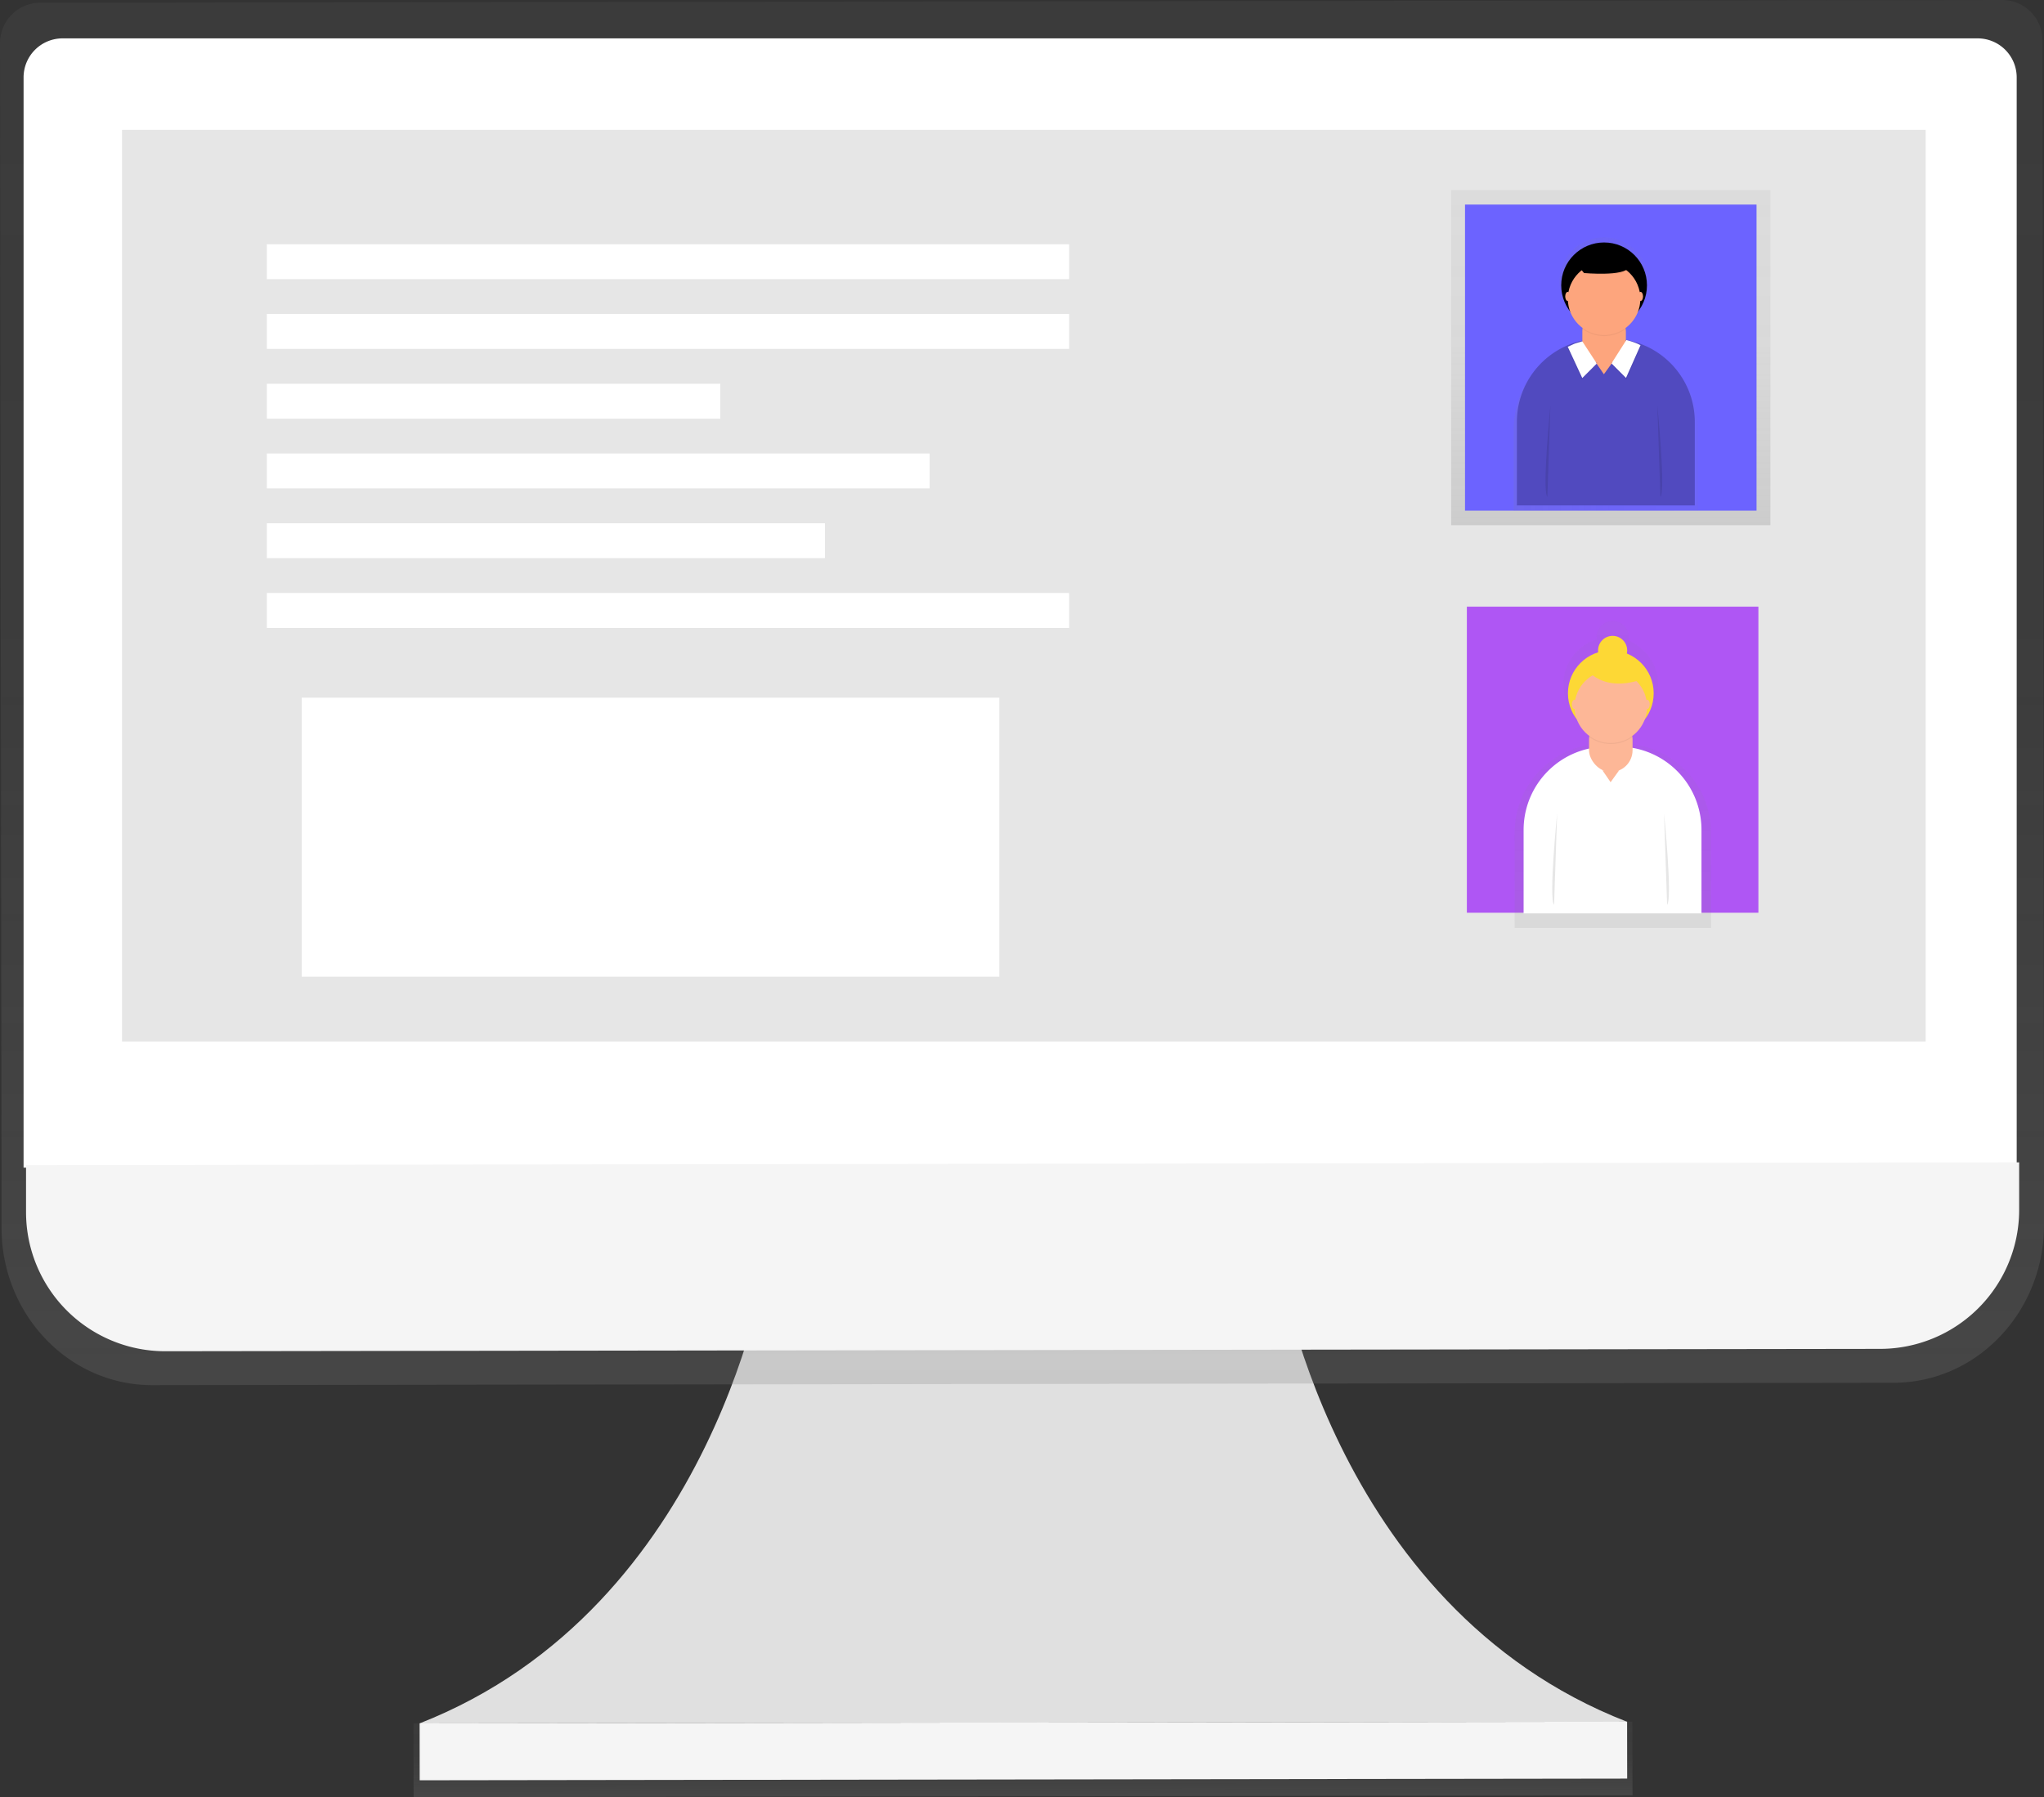 <svg xmlns="http://www.w3.org/2000/svg" xmlns:xlink="http://www.w3.org/1999/xlink" width="332.333" height="292.209" viewBox="0 0 332.333 292.209"><rect x="0" y="0" width="332.333" height="292.209" fill="#333333" stroke="none"/><defs><linearGradient id="a" x1="0.499" y1="1.015" x2="0.499" y2="0.014" gradientUnits="objectBoundingBox"><stop offset="0" stop-color="gray" stop-opacity="0.251"/><stop offset="0.54" stop-color="gray" stop-opacity="0.122"/><stop offset="1" stop-color="gray" stop-opacity="0.102"/></linearGradient><linearGradient id="b" x1="0.5" y1="1.001" x2="0.5" y2="0.038" xlink:href="#a"/><linearGradient id="c" x1="0.5" y1="1" x2="0.5" y2="0" xlink:href="#a"/><linearGradient id="d" x1="0" y1="0.5" x2="1.001" y2="0.5" xlink:href="#a"/><linearGradient id="f" x1="0.499" y1="1" x2="0.499" y2="0.001" xlink:href="#a"/></defs><g transform="translate(-2215.667 -7440.607)"><path d="M750.367,526.13s8.264,56.779,56.779,75.638l-98.163.136-98.163.136c48.438-19,56.578-75.8,56.578-75.8Z" transform="translate(1673.055 7118.79)" fill="#e0e0e0"/><rect width="198.179" height="11.994" transform="translate(2282.899 7720.822) rotate(-0.08)" fill="url(#a)"/><rect width="196.326" height="9.256" transform="translate(2283.891 7720.82) rotate(-0.08)" fill="#f5f5f5"/><path d="M820.942,180l-319.28.443a6.552,6.552,0,0,0-6.393,6.706l.248,186.279v6.2c0,14.167,11,25.612,24.526,25.594l283.1-.39c13.523,0,24.473-11.5,24.455-25.659v-6.2L827.352,186.7a6.552,6.552,0,0,0-6.41-6.7Z" transform="translate(1720.4 7260.607)" fill="url(#b)"/><path d="M508.591,189.5H819.956a6.346,6.346,0,0,1,6.345,6.345V373.117H502.24V195.845A6.345,6.345,0,0,1,508.591,189.5Z" transform="translate(1717.26 7257.347)" fill="#fff"/><path d="M803.912,530.508l-278.823.384A22.619,22.619,0,0,1,502.44,508.3v-7.674L826.5,500.18v7.674A22.619,22.619,0,0,1,803.912,530.508Z" transform="translate(1717.461 7129.422)" fill="#f5f5f5"/><rect width="293.255" height="148.23" transform="translate(2235.508 7461.722)" fill="#e6e6e6"/><rect width="51.909" height="54.506" transform="translate(2451.608 7471.497)" fill="url(#c)"/><rect width="47.399" height="49.766" transform="translate(2453.863 7473.87)" fill="#6c63ff"/><g transform="translate(2461.772 7479.197)" opacity="0.5"><path d="M931.23,262.177l-.59-.213-.035.053h-.035v-1.606a3.708,3.708,0,0,0-.047-.591,6.144,6.144,0,0,0,2.107-2.779,7.243,7.243,0,1,0-11.469,0,6.145,6.145,0,0,0,2.107,2.78,3.691,3.691,0,0,0-.047.59v1.771h0A15.017,15.017,0,0,0,912.2,276.657v13.169h29.986V276.639A15.017,15.017,0,0,0,931.23,262.177Z" transform="translate(-912.2 -245.375)" fill="url(#d)"/></g><path d="M784.889,204.29h1.83a13.535,13.535,0,0,1,13.535,13.535V231.4H771.33V217.825a13.535,13.535,0,0,1,13.559-13.535Z" transform="translate(1690.968 7291.384)" fill="#514abf"/><rect width="7.077" height="8.848" rx="3.539" transform="translate(2472.94 7490.958)" fill="#fda57d"/><path d="M785.2,206.325l2.373,5.088,2.355-2.355-2.355-3.618Z" transform="translate(1685.285 7290.913)" opacity="0.05"/><path d="M927.1,274.905l2.361,5.088,2.361-2.361-2.361-3.613-1.086.331a2.717,2.717,0,0,0-.313.118Z" transform="translate(1543.468 7222.085)" fill="#fff"/><path d="M802.23,205.946l-2.379,5.336-2.361-2.355,2.426-3.807Z" transform="translate(1680.25 7291.044)" opacity="0.05"/><path d="M943.862,274.506l-2.361,5.313-2.361-2.361,2.426-3.807.443.13a11.81,11.81,0,0,1,1.411.5Z" transform="translate(1538.535 7222.237)" fill="#fff"/><path d="M793.05,210.83l1.322,1.924,1.393-1.924Z" transform="translate(1682.069 7288.705)" fill="#fda57d"/><path d="M921.773,291.64s-1.4,13.984-.5,14.893" transform="translate(1545.979 7214.866)" opacity="0.1"/><path d="M951.77,291.64s1.4,13.984.5,14.893" transform="translate(1533.36 7214.866)" opacity="0.1"/><path d="M934.684,269.706a5.9,5.9,0,0,0,3.495-1.145,3.542,3.542,0,0,0-3.495-2.981h0a3.542,3.542,0,0,0-3.495,2.981A5.9,5.9,0,0,0,934.684,269.706Z" transform="translate(1541.792 7225.543)" opacity="0.05"/><circle cx="6.971" cy="6.971" r="6.971" transform="translate(2469.505 7480.032)"/><circle cx="5.897" cy="5.897" r="5.897" transform="translate(2470.579 7483.291)" fill="#fda57d"/><path d="M929.06,251.249l1.488,1.818s6.534.59,7.278-.909-4.3-2.568-4.3-2.568Z" transform="translate(1542.665 7232.095)" opacity="0.05"/><path d="M929.06,250.969l1.488,1.818s6.534.59,7.278-.909-4.3-2.568-4.3-2.568Z" transform="translate(1542.665 7232.209)"/><ellipse cx="0.413" cy="0.744" rx="0.413" ry="0.744" transform="translate(2470.154 7488.06)" fill="#fda57d"/><ellipse cx="0.413" cy="0.744" rx="0.413" ry="0.744" transform="translate(2481.983 7488.06)" fill="#fda57d"/><rect width="51.909" height="54.506" transform="translate(2451.909 7536.882)" fill="url(#c)"/><rect width="47.399" height="49.766" transform="translate(2454.164 7539.249)" fill="#af56f4"/><g transform="translate(2461.932 7541.577)" opacity="0.5"><path d="M931.984,371.151v-2.1a6.533,6.533,0,0,0,2.208-2.951,7.7,7.7,0,0,0-3.217-11.847,2.621,2.621,0,1,0-5.153-.218,7.7,7.7,0,0,0-3.831,12.071,6.534,6.534,0,0,0,2.208,2.951c0,.089,0,.177,0,.272v1.936a14.45,14.45,0,0,0-11.729,14.167v15.53H944.4V385.453A14.45,14.45,0,0,0,931.984,371.151Z" transform="translate(-912.47 -351.054)" fill="url(#f)"/></g><path d="M786.739,316.66h1.83A13.535,13.535,0,0,1,802.1,330.2v13.576H773.18V330.2a13.535,13.535,0,0,1,13.535-13.535Z" transform="translate(1690.21 7245.344)" fill="#fff"/><rect width="7.077" height="8.848" rx="3.539" transform="translate(2474.027 7557.288)" fill="#fdb797"/><path d="M794.9,323.2l1.322,1.924,1.387-1.924Z" transform="translate(1681.311 7242.664)" fill="#fdb797"/><path d="M923.623,404s-1.4,13.984-.5,14.893" transform="translate(1545.221 7168.83)" opacity="0.1"/><path d="M953.62,404s1.4,13.984.5,14.893" transform="translate(1532.602 7168.83)" opacity="0.1"/><path d="M936.542,382.076a5.9,5.9,0,0,0,3.495-1.145,3.542,3.542,0,0,0-3.495-2.981h0A3.542,3.542,0,0,0,933,380.931,5.9,5.9,0,0,0,936.542,382.076Z" transform="translate(1541.05 7179.503)" opacity="0.05"/><circle cx="6.971" cy="6.971" r="6.971" transform="translate(2470.597 7546.361)" fill="#fdd835"/><circle cx="5.897" cy="5.897" r="5.897" transform="translate(2471.671 7549.62)" fill="#fdb797"/><ellipse cx="0.413" cy="0.744" rx="0.413" ry="0.744" transform="translate(2471.24 7554.389)" fill="#fdb797"/><ellipse cx="0.413" cy="0.744" rx="0.413" ry="0.744" transform="translate(2483.075 7554.389)" fill="#fdb797"/><circle cx="2.367" cy="2.367" r="2.367" transform="translate(2475.496 7543.995)" fill="#fdd835"/><path d="M931.43,363.17s2.361,4.722,9.48,2.361l-2.361-2.361Z" transform="translate(1541.693 7185.559)" fill="#fdd835"/><rect width="130.439" height="5.673" transform="translate(2259.054 7480.321)" fill="#fff"/><rect width="130.439" height="5.673" transform="translate(2259.054 7491.661)" fill="#fff"/><rect width="73.726" height="5.673" transform="translate(2259.054 7503.006)" fill="#fff"/><rect width="107.755" height="5.673" transform="translate(2259.054 7514.345)" fill="#fff"/><rect width="90.737" height="5.673" transform="translate(2259.054 7525.69)" fill="#fff"/><rect width="130.439" height="5.673" transform="translate(2259.054 7537.029)" fill="#fff"/><rect width="113.422" height="45.369" transform="translate(2264.726 7554.047)" fill="#fff"/></g></svg>